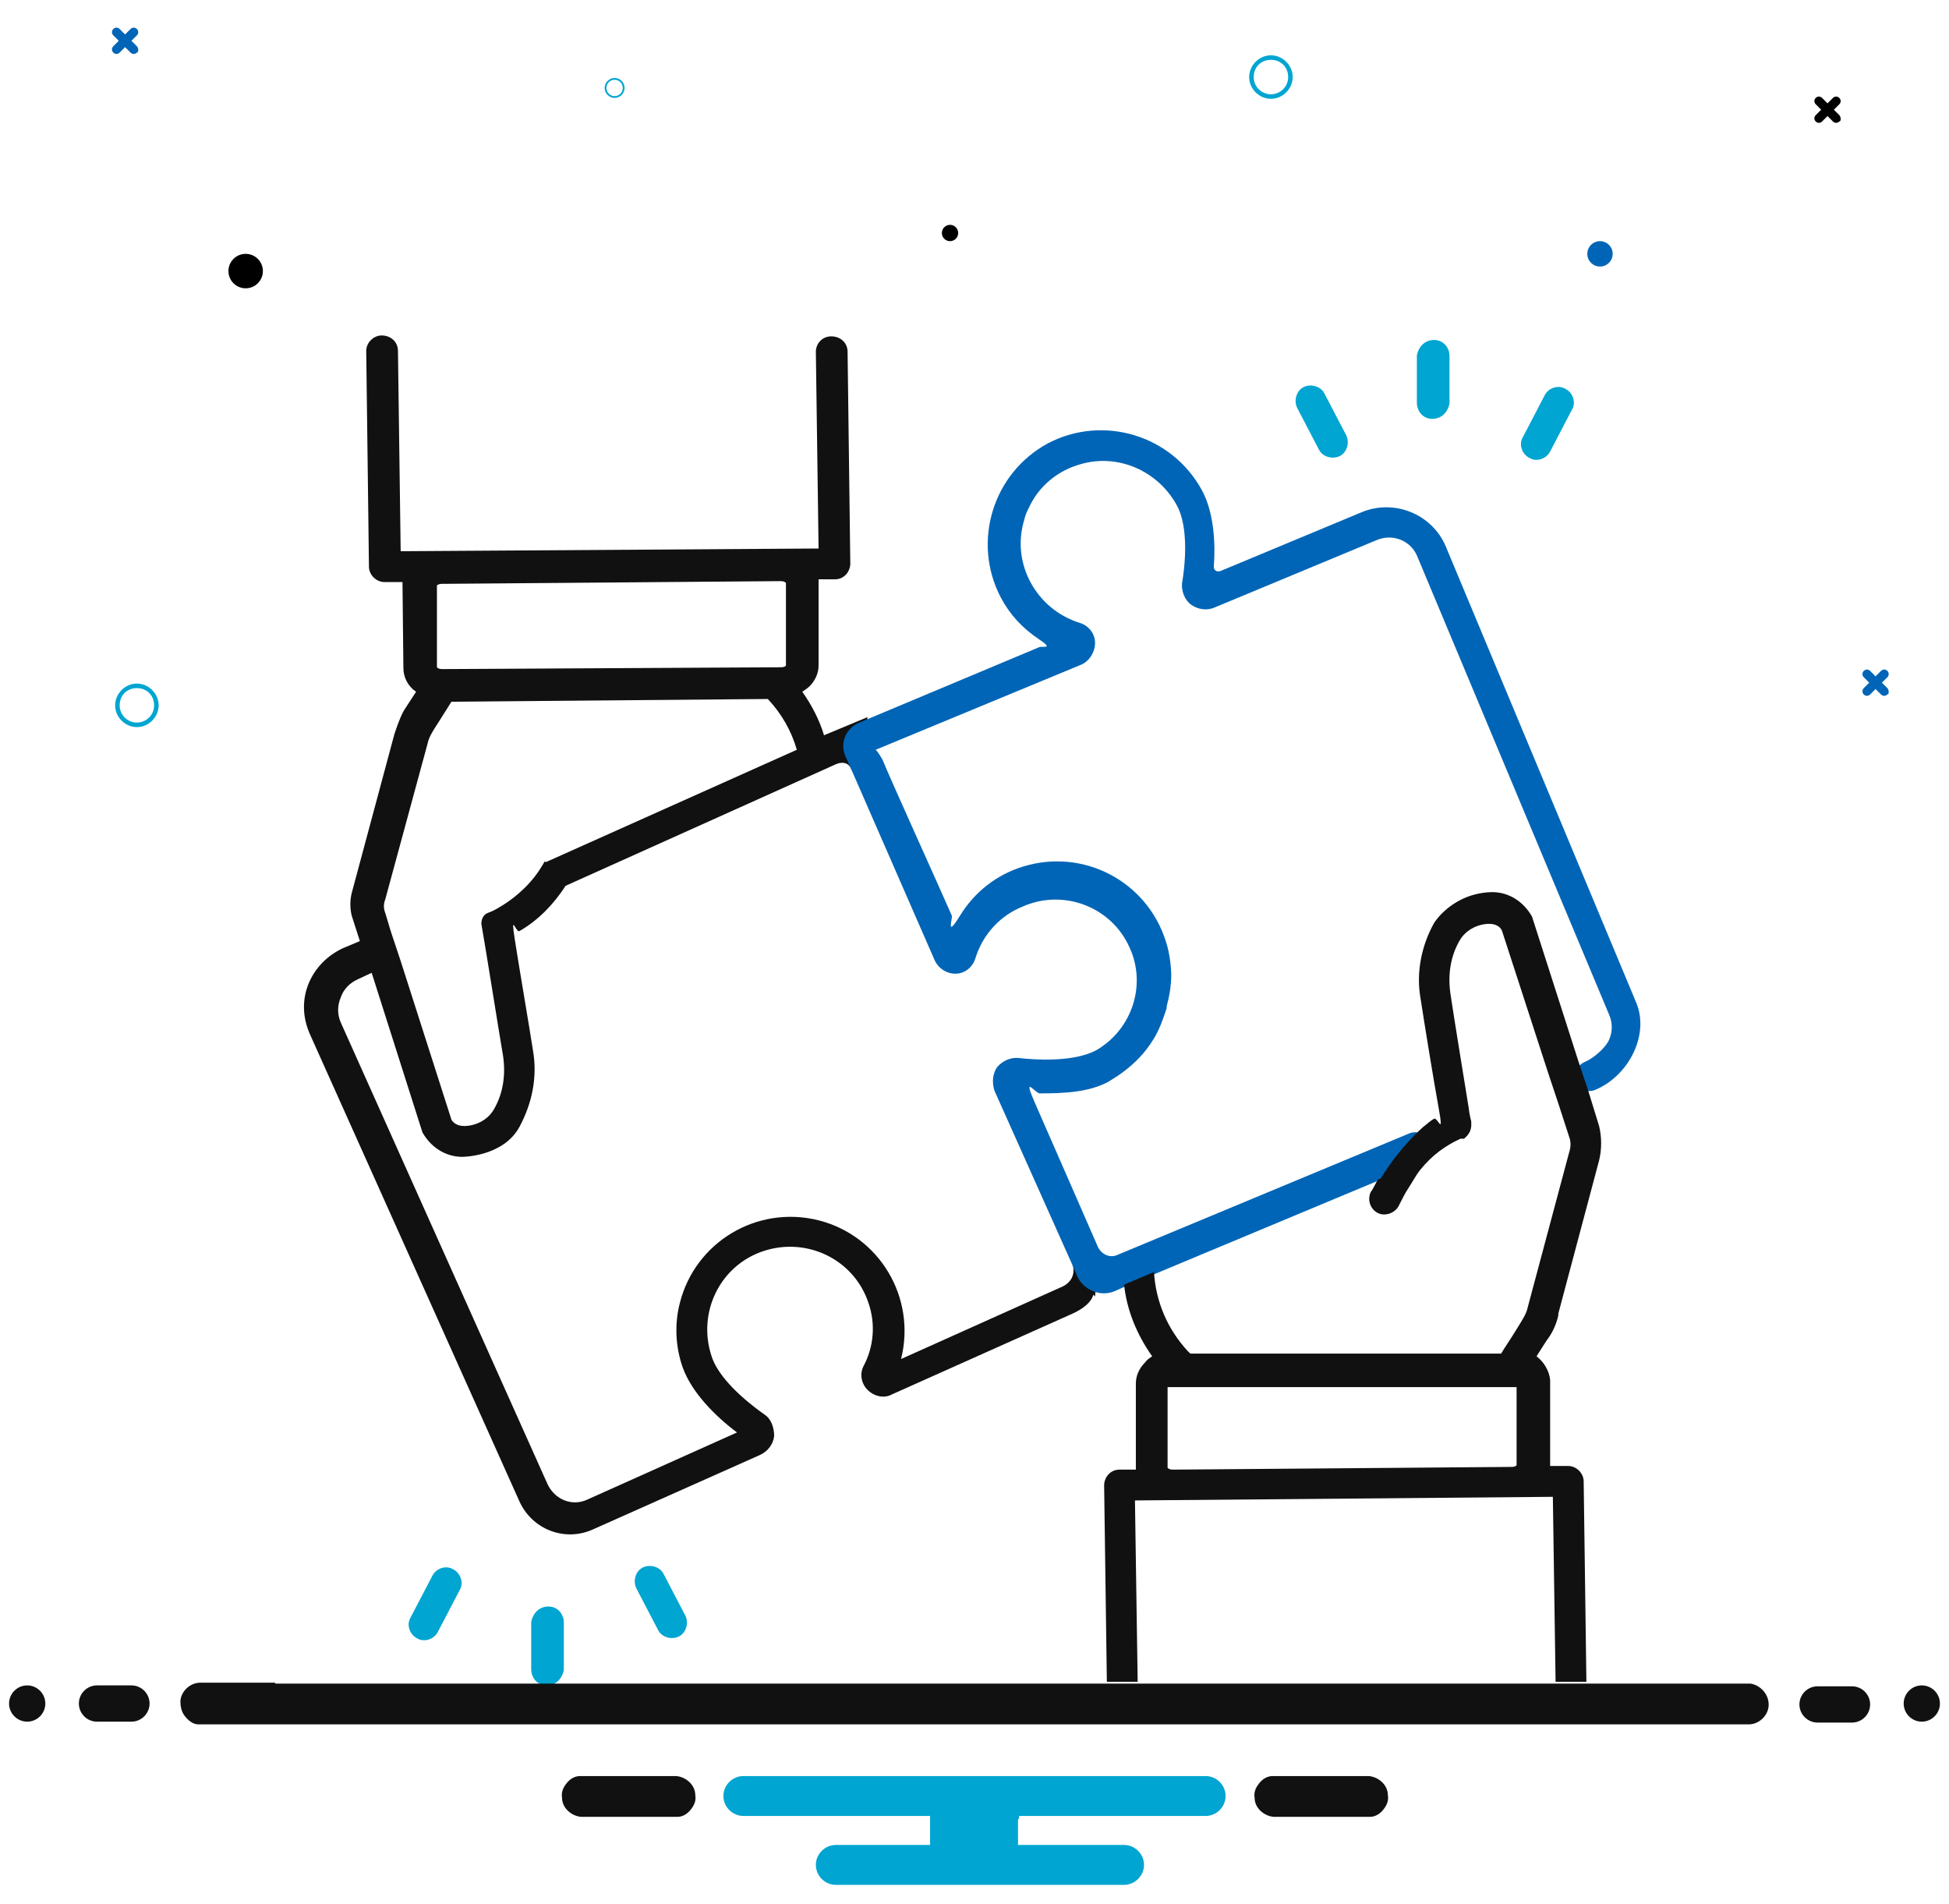 <?xml version="1.0" encoding="UTF-8"?>
<svg xmlns="http://www.w3.org/2000/svg" id="Layer_1" data-name="Layer 1" version="1.1" viewBox="0 0 215 210">
  <defs>
    <style>
      .cls-1 {
        fill: #000;
      }

      .cls-1, .cls-2, .cls-3, .cls-4 {
        stroke-width: 0px;
      }

      .cls-2 {
        fill: #0065b6;
      }

      .cls-3 {
        fill: #111;
      }

      .cls-4 {
        fill: #00a5d1;
      }
    </style>
  </defs>
  <path class="cls-4" d="M70.9,172.9h0c.8-.4,1.9-.1,2.3.7l2.4,4.6c.4.8.1,1.9-.7,2.3h0c-.8.4-1.9.1-2.3-.7l-2.4-4.6c-.4-.8-.1-1.9.7-2.3ZM45.3,178.4l2.4-4.6c.4-.8,1.5-1.2,2.3-.7h0c.8.4,1.2,1.5.7,2.3l-2.4,4.6c-.4.8-1.5,1.2-2.3.7h0c-.8-.4-1.2-1.5-.7-2.3ZM58.6,184.1v-5.2c.2-1,.9-1.7,1.9-1.7h0c1,0,1.7.8,1.7,1.8v5.2c-.2,1-.9,1.7-1.9,1.7h0c-1,0-1.7-.8-1.7-1.8ZM143.8,42.7h0c.8-.4,1.9-.1,2.3.7l2.4,4.6c.4.8.1,1.9-.7,2.3h0c-.8.4-1.9.1-2.3-.7l-2.4-4.6c-.4-.8-.1-1.9.7-2.3ZM168,48.2l2.4-4.6c.4-.8,1.5-1.2,2.3-.7h0c.8.4,1.2,1.5.7,2.3l-2.4,4.6c-.4.8-1.5,1.2-2.3.7h0c-.8-.4-1.2-1.5-.7-2.3ZM156.3,44.4v-5.2c.2-1,.9-1.7,1.9-1.7h0c1,0,1.7.8,1.7,1.8v5.2c-.2,1-.9,1.7-1.9,1.7h0c-1,0-1.7-.8-1.7-1.8Z"></path>
  <path class="cls-3" d="M60.1,95l-.3.5c-2,3.4-5.5,5-5.5,5l-.5.2c-.5.2-.7.7-.7,1.2.5,2.8,1.9,11.7,2.4,14.6.3,2.1,0,4.2-1.1,6-.7,1.1-2,1.7-3.2,1.7-.9,0-1.3-.5-1.4-.7l-5.6-17.5-1.1-3.3-.6-2c-.2-.5-.2-1,0-1.5l4.7-17.3c.1-.5.4-1,.7-1.5,0,0,.9-1.4,1.9-3l34.9-.3c1.5,1.6,2.6,3.5,3.2,5.6l-27.7,12.4ZM86.2,73.6h0c0,0-37.3.2-37.3.2-.3,0-.5,0-.7-.2v-9c0-.1.3-.2.5-.2l37.3-.3c.3,0,.5,0,.7.2v9.1c0,.1-.3.2-.5.2ZM120.8,143l.2-2.7s-3.7-3.4-2.8-1.2-1.2,2.9-1.2,2.9l-17.6,7.9c1.7-6.8-2.4-13.6-9.1-15.3-6.8-1.7-13.6,2.4-15.3,9.1-.6,2.3-.5,4.8.3,7.1,1,2.8,3.6,5.4,6,7.2l-16.5,7.4c-1.7.8-3.6,0-4.4-1.7l-22.8-50.9c-.4-.9-.4-1.9,0-2.8.3-.9,1-1.6,1.9-2l1.5-.7,5.6,17.6c.9,1.6,2.5,2.7,4.4,2.7,0,0,4.5,0,6.3-3.3h0c1.4-2.6,2-5.5,1.5-8.4-.4-2.6-1.5-9-2-12.2s.1-.8.5-1c2.1-1.2,3.8-3,5.1-5l29.8-13.4s1.2-.6,1.7.5,1.4-2.1,1.4-2.1l.4-3.6-4.8,2c-.5-1.7-1.4-3.4-2.4-4.8.3-.2.6-.4.8-.6.6-.6,1-1.4,1-2.3v-9.5c-.1,0,1.8,0,1.8,0,.5,0,.9-.2,1.2-.5.3-.3.5-.8.5-1.2l-.3-23.4c0-1-.8-1.7-1.8-1.7h0c-1,0-1.7.8-1.7,1.7l.3,21.7-46.1.3-.3-22.1c0-1-.8-1.7-1.8-1.7h0c-.9,0-1.7.8-1.7,1.7l.3,23.8c0,.9.8,1.7,1.7,1.7h2c0,0,.1,9.5.1,9.5,0,1,.5,2,1.4,2.6l-1.3,2c-.5.8-1.1,2.7-1.1,2.7h0l-4.7,17.5c-.2.8-.2,1.7,0,2.5l.9,2.8-1.9.8c-1.7.8-3.1,2.2-3.8,4s-.6,3.7.2,5.5l23.1,51.5c1.4,3.1,5,4.5,8.1,3.1l18.4-8.2c.9-.4,1.5-1.2,1.6-2.1,0-.9-.3-1.9-1.1-2.4-3.1-2.2-5.2-4.5-5.8-6.4-1.6-4.8.9-10,5.7-11.6,4.8-1.6,10,.9,11.6,5.7.8,2.3.6,4.8-.5,6.9-.5.9-.3,2,.4,2.7.7.7,1.8,1,2.7.5l19.9-8.9c2.2-1,2.3-2.1,2.3-2.1Z"></path>
  <path class="cls-2" d="M173.8,119.2c.3.9,1.3,1.4,2.2,1h0c3.6-1.5,6-6,4.5-9.6,0,0,0,0,0,0h0s-21-50.3-21-50.3c-1.5-3.6-5.7-5.3-9.3-3.8l-15.6,6.5c-.4.1-.7-.1-.7-.5.2-2.6,0-6-1.3-8.4-3.3-6.1-10.9-8.4-17-5.2-6.1,3.3-8.4,10.9-5.2,17,1,1.9,2.4,3.4,4.2,4.6s.3.7,0,.9l-19.8,8.3c-1.5.6-2.2,2.3-1.5,3.8l.8,1.8,9,20.6c.4.9,1.3,1.5,2.3,1.5s1.9-.7,2.2-1.7c.8-2.6,2.7-4.7,5.2-5.7,4.5-2,9.8,0,11.8,4.5,1.9,4.1.3,9-3.6,11.3-2.5,1.4-6.9,1.1-8.6.9-.9-.1-1.8.3-2.4,1,0,0-.8,1-.3,2.6l8.5,19,.6,1.4c.7,1.6,2.6,2.4,4.2,1.7l.9-.4,3.3-1.4,24.9-10.4,4.7-2c.9-.4,1.3-1.5.8-2.4h0c-.4-.8-1.3-1.1-2.1-.8l-32.2,13.4c-.8.4-1.8,0-2.2-.9-1.6-3.7-5.7-13-7-16s.1-.9.6-.9c2.6,0,5.4-.1,7.6-1.3l1.1-.7c1.3-.9,2.5-2,3.4-3.3l.4-.6c.7-1.1,1.1-2.3,1.5-3.5,0,0,0-.1,0-.2h0c.3-1.1.5-2.3.5-3.4s-.2-2.6-.6-3.8c-2.1-6.6-9.1-10.3-15.8-8.2-2.9.9-5.3,2.8-6.9,5.4s-.8.3-.9,0l-1.6-3.6c-.7-1.6-5.1-11.3-6-13.5-.2-.4-.5-.9-.8-1.2l22.7-9.4c.9-.4,1.5-1.4,1.5-2.4,0-1-.7-1.9-1.7-2.2-4.8-1.5-7.6-6.6-6.1-11.4.1-.5.3-.9.5-1.3,1.1-2.4,3.2-4.1,5.7-4.8,4.1-1.2,8.5.7,10.6,4.5,1.4,2.5.9,6.9.6,8.6-.1.9.3,1.9,1,2.4s1.7.7,2.6.3l17.8-7.4c1.8-.8,3.9,0,4.6,1.9l21.1,50.4c.4.9.4,1.9,0,2.8-.4.9-1.7,2-2.6,2.4h0c-.8.3-1.3,1.2-1.1,2h0Z"></path>
  <path class="cls-3" d="M167.3,152.9v8.7c0,.1-.3.2-.5.2l-37.3.3c-.3,0-.5,0-.7-.2v-8.9c-.1,0,38.6,0,38.6,0ZM152,130.1c-.3.5-.5,1-.8,1.4-.4.9,0,1.9.8,2.3h0c.8.4,1.9,0,2.3-.8s.7-1.4,1.1-2,.8-1.4,1.3-2c1.3-1.6,2.7-2.6,4.4-3.4h.4c.5-.4.8-.9.8-1.5v-.4c0,0-.2-.7-.3-1.6-.5-3.1-1.6-9.8-2-12.5-.3-2.1,0-4.2,1.1-6,.7-1.1,2-1.7,3.2-1.7.9,0,1.3.5,1.4.8l5.1,15.7,1.1,3.3,1.2,3.7c.2.5.2,1.1,0,1.7l-4.6,17.2h0c-.1.5-.4,1-.7,1.5h0c0,0-.9,1.5-1.9,3l-.3.5h-34.3l-.3-.3c-2.2-2.4-3.5-5.4-3.7-8.7l-3.3,1.4c.3,2.8,1.4,5.5,3.1,7.9-.3.2-.6.4-.8.7-.6.6-1,1.4-1,2.3v9.5c.1,0-1.8,0-1.8,0-.5,0-.9.2-1.2.5-.3.3-.5.8-.5,1.2l.3,21.7h3.4l-.3-20,46.1-.4.3,20.4h3.4l-.3-22.1c0-.9-.8-1.7-1.7-1.7h-2c0,0,0-.1,0-.2v-9.3c-.1-1-.7-2-1.5-2.6.7-1.1,1.2-1.9,1.3-2,.5-.7.9-1.6,1.1-2.5v-.2h0l4.5-16.9c.3-1.2.3-2.6,0-3.8l-1.2-3.9-1.1-3.3-5.1-15.9c-.9-1.6-2.5-2.7-4.4-2.7-4.4.1-6.4,3.4-6.4,3.4-1.4,2.5-2,5.5-1.5,8.3.4,2.6,1.4,8.8,2,12.1s-.1,1-.5,1.2-.8.6-1.2.9c0,0-2.5,2.1-4.7,5.7Z"></path>
  <path id="Path_1744" data-name="Path 1744" class="cls-2" d="M208.2,75.9l-.6-.6.6-.6c.2-.2.2-.5,0-.7s-.5-.2-.7,0h0l-.6.6-.6-.6c-.2-.2-.5-.2-.7,0s-.2.5,0,.7l.6.6-.6.6c-.2.2-.2.5,0,.7s.5.2.7,0l.6-.6.6.6c.2.2.5.2.7,0,.2,0,.2-.5,0-.7q0,0,0,0"></path>
  <path id="Path_1744-2" data-name="Path 1744" class="cls-1" d="M202.9,12.7l-.6-.6.6-.6c.2-.2.2-.5,0-.7s-.5-.2-.7,0h0l-.6.6-.6-.6c-.2-.2-.5-.2-.7,0s-.2.5,0,.7l.6.6-.6.6c-.2.2-.2.5,0,.7s.5.2.7,0l.6-.6.6.6c.2.2.5.2.7,0,.2,0,.2-.5,0-.7q0,0,0,0"></path>
  <path id="Path_1744-3" data-name="Path 1744" class="cls-2" d="M15.1,5.1l-.6-.6.6-.6c.2-.2.2-.5,0-.7s-.5-.2-.7,0h0l-.6.6-.6-.6c-.2-.2-.5-.2-.7,0s-.2.5,0,.7l.6.6-.6.6c-.2.2-.2.5,0,.7s.5.2.7,0l.6-.6.6.6c.2.2.5.2.7,0,.2,0,.2-.5,0-.7q0,0,0,0"></path>
  <path id="Path_808-3" data-name="Path 808-3" class="cls-4" d="M15.1,75.4c1.3,0,2.4,1.1,2.4,2.4s-1.1,2.4-2.4,2.4-2.4-1.1-2.4-2.4c0-1.3,1.1-2.4,2.4-2.4ZM15.1,79.7c1,0,1.9-.8,1.9-1.9s-.8-1.9-1.9-1.9-1.9.8-1.9,1.9h0c0,1.1.9,1.9,1.9,1.9h0Z"></path>
  <path id="Path_808-3-2" data-name="Path 808-3" class="cls-4" d="M140.2,6.1c1.3,0,2.4,1.1,2.4,2.4s-1.1,2.4-2.4,2.4-2.4-1.1-2.4-2.4c0-1.3,1.1-2.4,2.4-2.4ZM140.2,10.4c1,0,1.9-.8,1.9-1.9s-.8-1.9-1.9-1.9-1.9.8-1.9,1.9h0c0,1.1.9,1.9,1.9,1.9h0Z"></path>
  <path id="Path_808-3-3" data-name="Path 808-3" class="cls-4" d="M67.8,8.6c.6,0,1.1.5,1.1,1.1s-.5,1.1-1.1,1.1-1.1-.5-1.1-1.1c0-.6.5-1.1,1.1-1.1ZM67.8,10.6c.5,0,.9-.4.9-.9s-.4-.9-.9-.9-.9.4-.9.9h0c0,.5.4.9.9.9h0Z"></path>
  <circle id="Ellipse_48" data-name="Ellipse 48" class="cls-1" cx="27.1" cy="29.9" r="1.9"></circle>
  <circle id="Ellipse_48-2" data-name="Ellipse 48" class="cls-2" cx="176.5" cy="28" r="1.4"></circle>
  <circle id="Ellipse_48-3" data-name="Ellipse 48" class="cls-1" cx="104.8" cy="25.7" r=".9"></circle>
  <path class="cls-3" d="M151,195.9h-10.6c-.6,0-1.1.3-1.5.8s-.6,1-.5,1.6c0,1.1,1,2,2.1,2.1h10.6c.6,0,1.1-.3,1.5-.8.4-.5.6-1,.5-1.6,0-1.1-1-2-2.1-2.1Z"></path>
  <path class="cls-3" d="M74.6,195.9h-10.6c-.6,0-1.1.3-1.5.8-.4.5-.6,1-.5,1.6,0,1.1,1,2,2.1,2.1h10.6c.6,0,1.1-.3,1.5-.8.4-.5.6-1,.5-1.6,0-1.1-1-2-2.1-2.1Z"></path>
  <path class="cls-4" d="M112.4,200.6v-.3h20.6c1.2,0,2.2-1,2.2-2.2s-1-2.2-2.2-2.2h-51c-1.2,0-2.2,1-2.2,2.2s1,2.2,2.2,2.2h20.6v3.2h-10.4c-1.2,0-2.2,1-2.2,2.2s1,2.2,2.2,2.2h31.8c1.2,0,2.2-1,2.2-2.2s-1-2.2-2.2-2.2h-11.7v-2.8Z"></path>
  <path class="cls-3" d="M3,185.9c-1.1,0-2,.9-2,2s.9,2,2,2,2-.9,2-2-.9-2-2-2Z"></path>
  <g>
    <path class="cls-3" d="M200.5,190h3.8c1.1,0,2-.9,2-2s-.9-2-2-2h-3.8c-1.1,0-2,.9-2,2s.9,2,2,2Z"></path>
    <path class="cls-3" d="M14.5,185.9h-3.8c-1.1,0-2,.9-2,2s.9,2,2,2h3.8c1.1,0,2-.9,2-2s-.9-2-2-2Z"></path>
  </g>
  <path class="cls-3" d="M212,185.9c-1.1,0-2,.9-2,2s.9,2,2,2,2-.9,2-2-.9-2-2-2Z"></path>
  <path class="cls-3" d="M30.4,185.7h162.1c0,0,.2,0,.3,0s.2,0,.3,0c1.2.2,2.1,1.3,2,2.5-.1,1.1-1.1,2-2.2,2s-.2,0-.3,0H22.5c0,0-.2,0-.3,0s-.2,0-.3,0c-.6,0-1.1-.4-1.5-.9-.4-.5-.5-1.1-.5-1.7.1-1.1,1.1-2,2.2-2,0,0,.2,0,.3,0h7.9Z"></path>
</svg>
